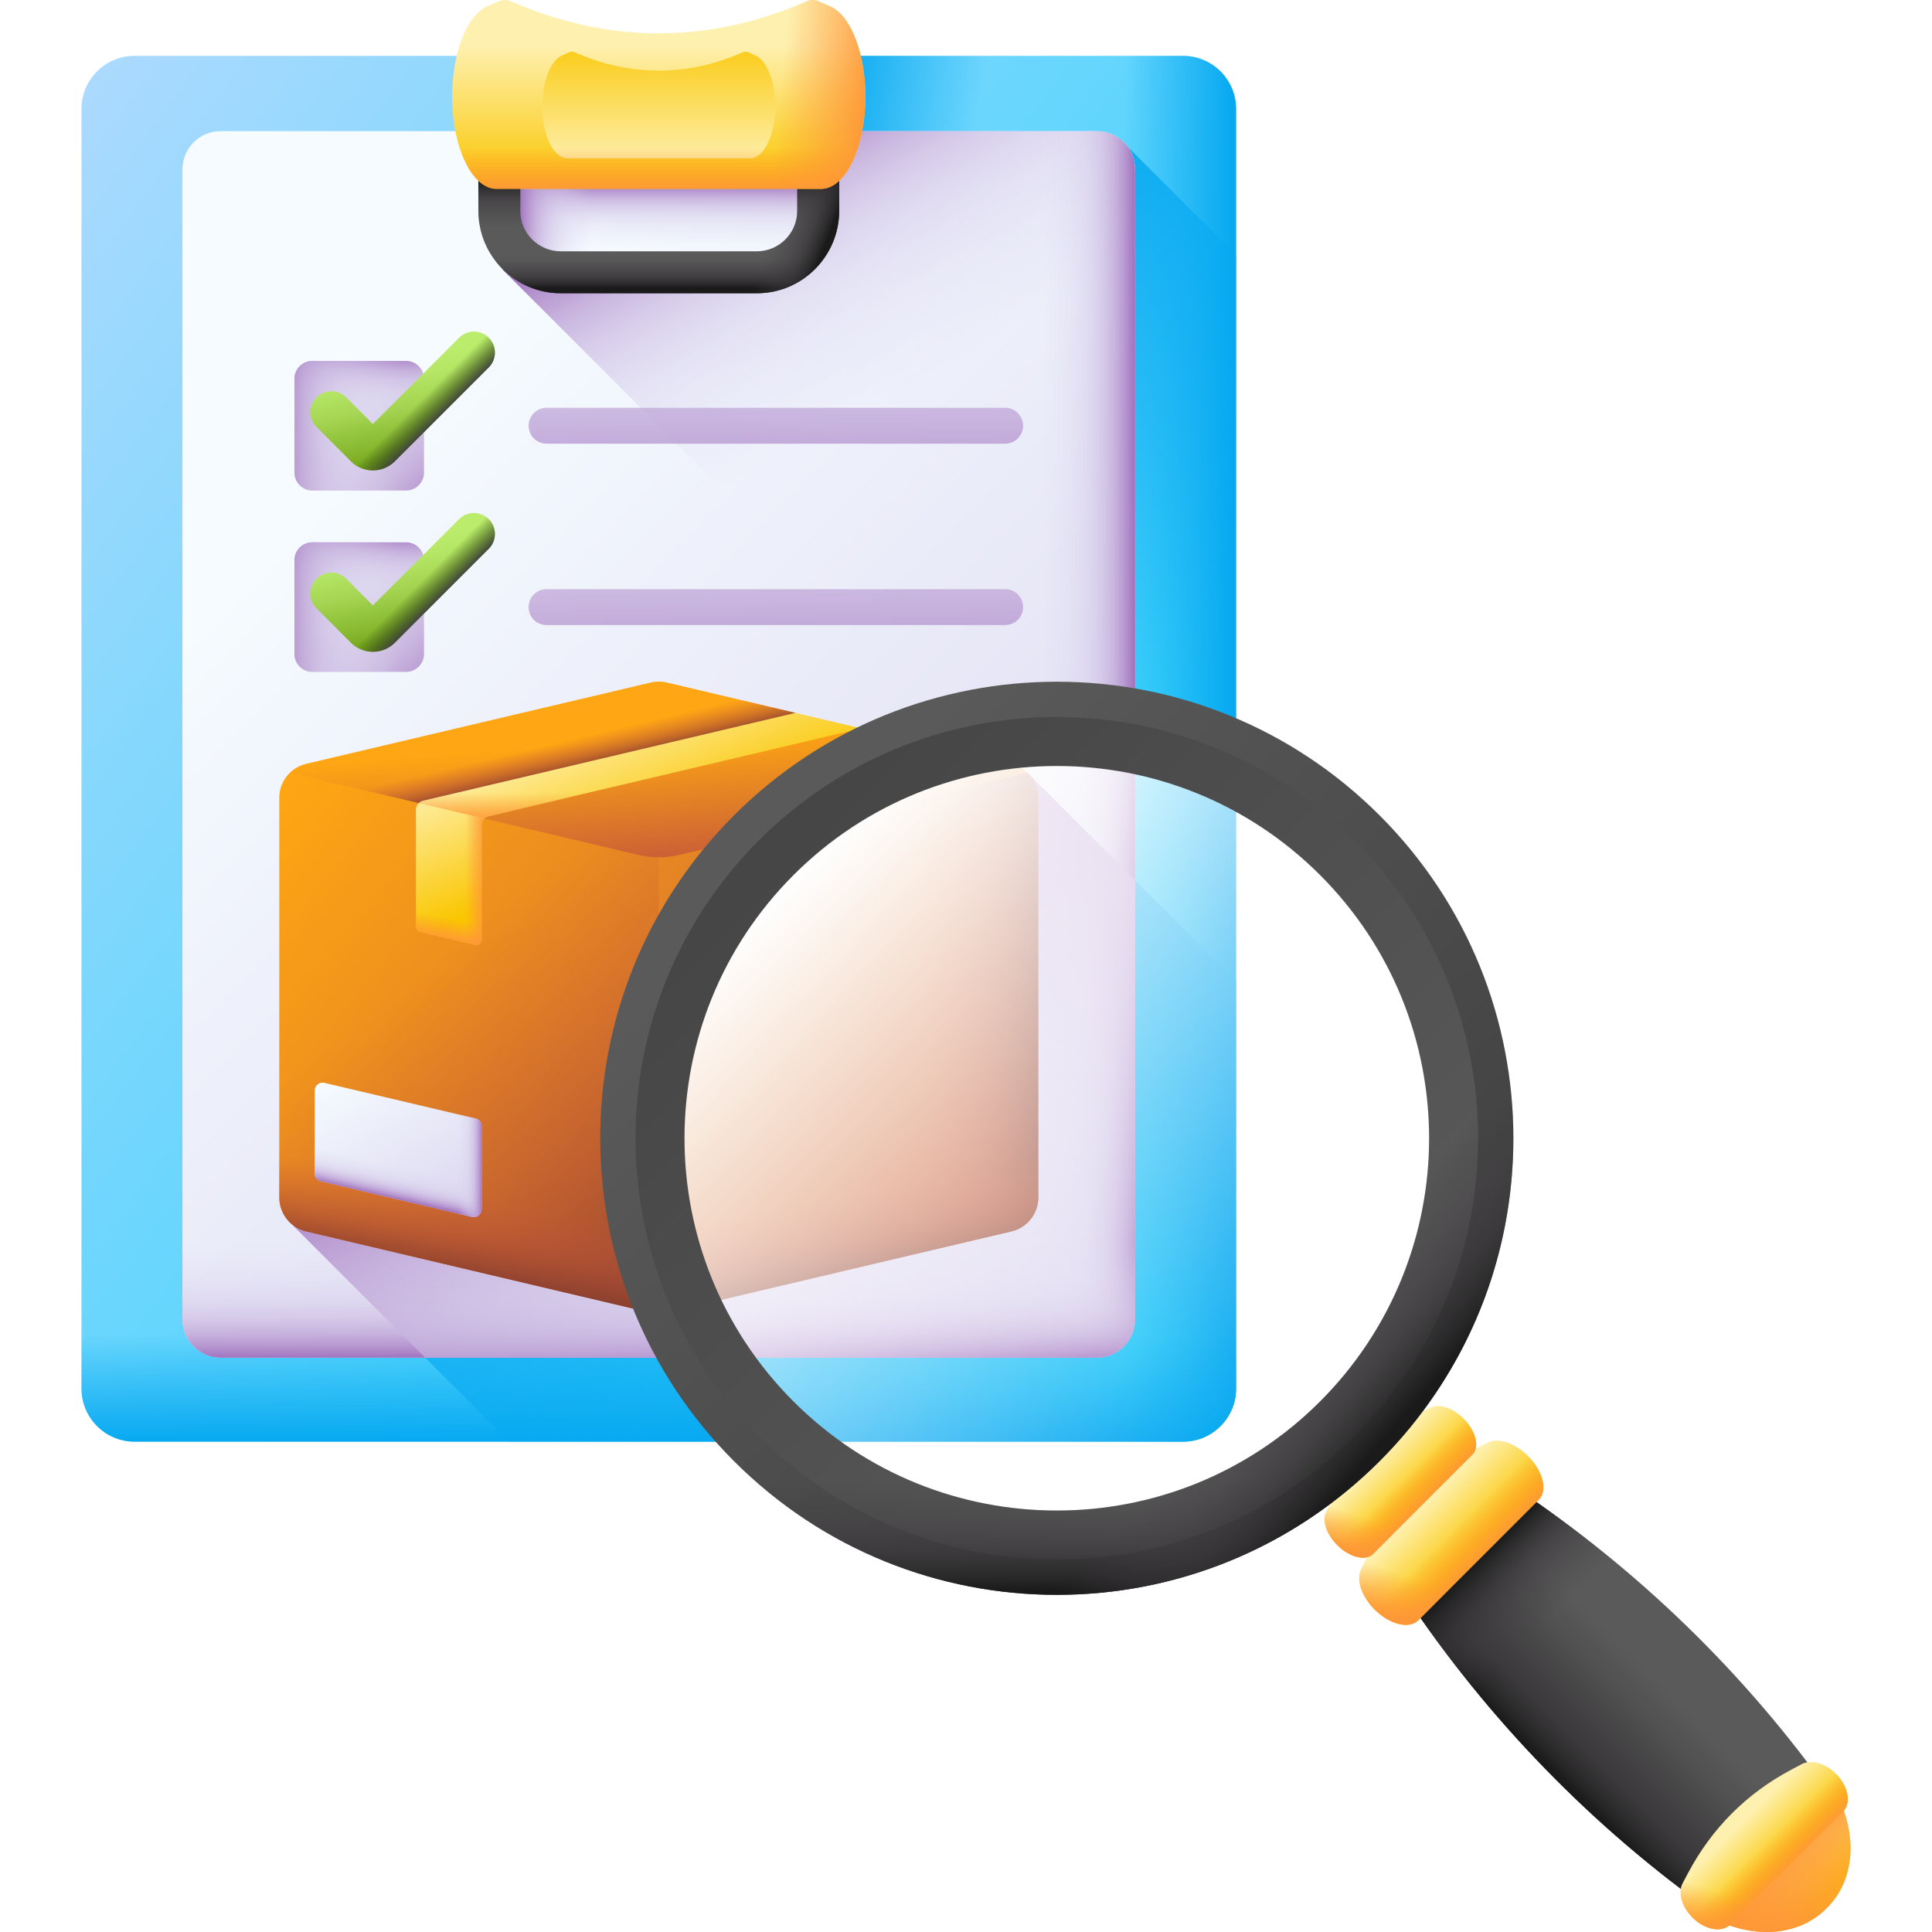 <svg xmlns="http://www.w3.org/2000/svg" xmlns:xlink="http://www.w3.org/1999/xlink" xmlns:svgjs="http://svgjs.com/svgjs" width="512" height="512" x="0" y="0" viewBox="0 0 512 512" style="enable-background:new 0 0 512 512" xml:space="preserve">  <defs>    <linearGradient id="l" x1="-26.409" x2="408.839" y1="50.121" y2="371.275" gradientUnits="userSpaceOnUse">      <stop offset="0" stop-color="#b3dafe"></stop>      <stop offset="1" stop-color="#01d0fb"></stop>    </linearGradient>    <linearGradient xlink:href="#a" id="m" x1="297.809" x2="326.508" y1="198.425" y2="198.425" gradientUnits="userSpaceOnUse"></linearGradient>    <linearGradient xlink:href="#a" id="n" x1="254.049" x2="216.018" y1="64.213" y2="58.226" gradientUnits="userSpaceOnUse"></linearGradient>    <linearGradient xlink:href="#a" id="o" x1="286.365" x2="208.19" y1="215.167" y2="162.873" gradientUnits="userSpaceOnUse"></linearGradient>    <linearGradient xlink:href="#a" id="p" x1="174.581" x2="174.581" y1="353.5" y2="381.76" gradientUnits="userSpaceOnUse"></linearGradient>    <linearGradient xlink:href="#a" id="q" x1="268.232" x2="184.826" y1="421.792" y2="257.831" gradientUnits="userSpaceOnUse"></linearGradient>    <linearGradient xlink:href="#b" id="r" x1="96.818" x2="312.075" y1="119.514" y2="334.77" gradientUnits="userSpaceOnUse"></linearGradient>    <linearGradient xlink:href="#c" id="s" x1="242.093" x2="204.674" y1="101.464" y2="34.942" gradientUnits="userSpaceOnUse"></linearGradient>    <linearGradient xlink:href="#c" id="t" x1="276.68" x2="300.544" y1="197.277" y2="197.277" gradientUnits="userSpaceOnUse"></linearGradient>    <linearGradient xlink:href="#c" id="u" x1="174.581" x2="174.581" y1="330.134" y2="359.756" gradientUnits="userSpaceOnUse"></linearGradient>    <linearGradient xlink:href="#c" id="v" x1="248.097" x2="179.011" y1="395.129" y2="259.32" gradientUnits="userSpaceOnUse"></linearGradient>    <linearGradient xlink:href="#c" id="w" x1="174.581" x2="174.581" y1="65.909" y2="48.932" gradientUnits="userSpaceOnUse"></linearGradient>    <linearGradient xlink:href="#c" id="x" x1="156.835" x2="137.817" y1="51.66" y2="51.66" gradientUnits="userSpaceOnUse"></linearGradient>    <linearGradient xlink:href="#d" id="y" x1="174.581" x2="174.581" y1="67.846" y2="77.354" gradientUnits="userSpaceOnUse"></linearGradient>    <linearGradient xlink:href="#e" id="z" x1="174.581" x2="174.581" y1="68.903" y2="76.298" gradientUnits="userSpaceOnUse"></linearGradient>    <linearGradient xlink:href="#e" id="A" x1="174.581" x2="174.581" y1="60.275" y2="47.95" gradientUnits="userSpaceOnUse"></linearGradient>    <linearGradient xlink:href="#e" id="B" x1="207.396" x2="220.073" y1="56.506" y2="61.612" gradientUnits="userSpaceOnUse"></linearGradient>    <linearGradient xlink:href="#f" id="C" x1="174.581" x2="174.581" y1="12.325" y2="48.841" gradientUnits="userSpaceOnUse"></linearGradient>    <linearGradient xlink:href="#f" id="D" x1="174.581" x2="174.581" y1="43.666" y2="7.663" gradientUnits="userSpaceOnUse"></linearGradient>    <linearGradient xlink:href="#g" id="E" x1="174.581" x2="174.581" y1="39.088" y2="50.545" gradientUnits="userSpaceOnUse"></linearGradient>    <linearGradient xlink:href="#g" id="F" x1="206.292" x2="230.238" y1="26.599" y2="29.416" gradientUnits="userSpaceOnUse"></linearGradient>    <linearGradient xlink:href="#c" id="G" x1="204.773" x2="205.83" y1="-10.606" y2="145.218" gradientUnits="userSpaceOnUse"></linearGradient>    <linearGradient xlink:href="#c" id="H" x1="63.505" x2="118.572" y1="81.13" y2="136.197" gradientUnits="userSpaceOnUse"></linearGradient>    <linearGradient xlink:href="#c" id="I" x1="95.198" x2="95.198" y1="113.087" y2="94.042" gradientUnits="userSpaceOnUse"></linearGradient>    <linearGradient xlink:href="#c" id="J" x1="106.026" x2="73.805" y1="112.822" y2="112.822" gradientUnits="userSpaceOnUse"></linearGradient>    <linearGradient xlink:href="#h" id="K" x1="105.529" x2="110.394" y1="95.091" y2="120.432" gradientUnits="userSpaceOnUse"></linearGradient>    <linearGradient xlink:href="#i" id="L" x1="111.512" x2="116.219" y1="106.049" y2="110.755" gradientUnits="userSpaceOnUse"></linearGradient>    <linearGradient xlink:href="#c" id="M" x1="204.773" x2="205.83" y1="37.462" y2="193.285" gradientUnits="userSpaceOnUse"></linearGradient>    <linearGradient xlink:href="#c" id="N" x1="63.505" x2="118.572" y1="129.197" y2="184.264" gradientUnits="userSpaceOnUse"></linearGradient>    <linearGradient xlink:href="#c" id="O" x1="95.198" x2="95.198" y1="161.154" y2="142.109" gradientUnits="userSpaceOnUse"></linearGradient>    <linearGradient xlink:href="#c" id="P" x1="106.026" x2="73.805" y1="160.89" y2="160.89" gradientUnits="userSpaceOnUse"></linearGradient>    <linearGradient xlink:href="#h" id="Q" x1="105.529" x2="110.394" y1="143.159" y2="168.5" gradientUnits="userSpaceOnUse"></linearGradient>    <linearGradient xlink:href="#i" id="R" x1="111.512" x2="116.219" y1="154.116" y2="158.823" gradientUnits="userSpaceOnUse"></linearGradient>    <linearGradient xlink:href="#j" id="S" x1="86.651" x2="261.953" y1="193.915" y2="334.44" gradientUnits="userSpaceOnUse"></linearGradient>    <linearGradient xlink:href="#k" id="T" x1="243.823" x2="277.92" y1="271.709" y2="271.709" gradientUnits="userSpaceOnUse"></linearGradient>    <linearGradient xlink:href="#k" id="U" x1="116.716" x2="188.575" y1="253.305" y2="342.198" gradientUnits="userSpaceOnUse"></linearGradient>    <linearGradient xlink:href="#k" id="V" x1="122.111" x2="117.853" y1="315.52" y2="337.522" gradientUnits="userSpaceOnUse"></linearGradient>    <linearGradient xlink:href="#k" id="W" x1="-2045.081" x2="-2049.339" y1="315.52" y2="337.522" gradientTransform="matrix(-1 0 0 1 -1818.03 0)" gradientUnits="userSpaceOnUse"></linearGradient>    <linearGradient xlink:href="#j" id="X" x1="173.912" x2="176.573" y1="195.847" y2="231.333" gradientUnits="userSpaceOnUse"></linearGradient>    <linearGradient xlink:href="#k" id="Y" x1="144.025" x2="145.976" y1="197.681" y2="205.843" gradientUnits="userSpaceOnUse"></linearGradient>    <linearGradient xlink:href="#f" id="Z" x1="156.953" x2="170.792" y1="189.559" y2="223.27" gradientUnits="userSpaceOnUse"></linearGradient>    <linearGradient xlink:href="#g" id="aa" x1="134.078" x2="134.078" y1="210.085" y2="217.854" gradientUnits="userSpaceOnUse"></linearGradient>    <linearGradient xlink:href="#g" id="ab" x1="123.348" x2="128.718" y1="231.632" y2="231.632" gradientUnits="userSpaceOnUse"></linearGradient>    <linearGradient xlink:href="#g" id="ac" x1="118.362" x2="117.297" y1="243.136" y2="249.169" gradientUnits="userSpaceOnUse"></linearGradient>    <linearGradient xlink:href="#b" id="ad" x1="92.804" x2="117.499" y1="282.832" y2="325.363" gradientUnits="userSpaceOnUse"></linearGradient>    <linearGradient xlink:href="#c" id="ae" x1="105.267" x2="103.38" y1="309.084" y2="317.315" gradientUnits="userSpaceOnUse"></linearGradient>    <linearGradient xlink:href="#c" id="af" x1="121.299" x2="127.727" y1="307.087" y2="307.087" gradientUnits="userSpaceOnUse"></linearGradient>    <linearGradient xlink:href="#d" id="ag" x1="439.35" x2="423.286" y1="445.212" y2="461.276" gradientUnits="userSpaceOnUse"></linearGradient>    <linearGradient xlink:href="#e" id="ah" x1="432.697" x2="413.378" y1="451.866" y2="471.186" gradientUnits="userSpaceOnUse"></linearGradient>    <linearGradient xlink:href="#e" id="ai" x1="408.882" x2="391.747" y1="430.474" y2="413.338" gradientUnits="userSpaceOnUse"></linearGradient>    <linearGradient xlink:href="#f" id="aj" x1="470.011" x2="482.32" y1="491.602" y2="503.911" gradientUnits="userSpaceOnUse"></linearGradient>    <linearGradient xlink:href="#g" id="ak" x1="486.764" x2="469.809" y1="508.355" y2="491.401" gradientUnits="userSpaceOnUse"></linearGradient>    <linearGradient xlink:href="#g" id="al" x1="470.482" x2="469.056" y1="484.116" y2="512.274" gradientUnits="userSpaceOnUse"></linearGradient>    <linearGradient xlink:href="#f" id="am" x1="2209.379" x2="2209.379" y1="203.696" y2="221.683" gradientTransform="scale(-1 1) rotate(45 680.739 -2821.44)" gradientUnits="userSpaceOnUse"></linearGradient>    <linearGradient xlink:href="#g" id="an" x1="2224.946" x2="2235.916" y1="216.129" y2="221.67" gradientTransform="scale(-1 1) rotate(45 680.739 -2821.44)" gradientUnits="userSpaceOnUse"></linearGradient>    <linearGradient xlink:href="#g" id="ao" x1="2209.379" x2="2209.379" y1="213.886" y2="225.14" gradientTransform="scale(-1 1) rotate(45 680.739 -2821.44)" gradientUnits="userSpaceOnUse"></linearGradient>    <linearGradient xlink:href="#f" id="ap" x1="2209.379" x2="2209.379" y1="186.463" y2="201.277" gradientTransform="scale(-1 1) rotate(45 680.739 -2821.44)" gradientUnits="userSpaceOnUse"></linearGradient>    <linearGradient xlink:href="#g" id="aq" x1="2222.2" x2="2231.235" y1="196.703" y2="201.267" gradientTransform="scale(-1 1) rotate(45 680.739 -2821.44)" gradientUnits="userSpaceOnUse"></linearGradient>    <linearGradient xlink:href="#g" id="ar" x1="2209.379" x2="2209.379" y1="194.856" y2="204.125" gradientTransform="scale(-1 1) rotate(45 680.739 -2821.44)" gradientUnits="userSpaceOnUse"></linearGradient>    <linearGradient xlink:href="#f" id="as" x1="2120.976" x2="2120.976" y1="322.816" y2="337.63" gradientTransform="rotate(135 1268.805 -323.47) scale(1.137 -1)" gradientUnits="userSpaceOnUse"></linearGradient>    <linearGradient xlink:href="#g" id="at" x1="2133.798" x2="2142.833" y1="333.056" y2="337.62" gradientTransform="rotate(135 1268.805 -323.47) scale(1.137 -1)" gradientUnits="userSpaceOnUse"></linearGradient>    <linearGradient xlink:href="#g" id="au" x1="2120.976" x2="2120.976" y1="331.209" y2="340.477" gradientTransform="rotate(135 1268.805 -323.47) scale(1.137 -1)" gradientUnits="userSpaceOnUse"></linearGradient>    <linearGradient id="av" x1="341.872" x2="210.377" y1="363.464" y2="231.968" gradientUnits="userSpaceOnUse">      <stop offset="0" stop-color="#fff" stop-opacity="0"></stop>      <stop offset="1" stop-color="#fff"></stop>    </linearGradient>    <linearGradient xlink:href="#d" id="aw" x1="206.05" x2="339.566" y1="227.642" y2="361.157" gradientUnits="userSpaceOnUse"></linearGradient>    <linearGradient xlink:href="#d" id="ax" x1="358.205" x2="190.027" y1="379.796" y2="211.618" gradientUnits="userSpaceOnUse"></linearGradient>    <linearGradient xlink:href="#e" id="ay" x1="280.064" x2="280.064" y1="392.193" y2="421.797" gradientUnits="userSpaceOnUse"></linearGradient>    <linearGradient xlink:href="#e" id="az" x1="339.438" x2="368.903" y1="353.395" y2="379.058" gradientUnits="userSpaceOnUse"></linearGradient>  </defs>  <g>    <linearGradient id="l" x1="-26.409" x2="408.839" y1="50.121" y2="371.275" gradientUnits="userSpaceOnUse">      <stop offset="0" stop-color="#b3dafe"></stop>      <stop offset="1" stop-color="#01d0fb"></stop>    </linearGradient>    <linearGradient id="a">      <stop offset="0" stop-color="#08a9f1" stop-opacity="0"></stop>      <stop offset="1" stop-color="#08a9f1"></stop>    </linearGradient>    <linearGradient xlink:href="#a" id="m" x1="297.809" x2="326.508" y1="198.425" y2="198.425" gradientUnits="userSpaceOnUse"></linearGradient>    <linearGradient xlink:href="#a" id="n" x1="254.049" x2="216.018" y1="64.213" y2="58.226" gradientUnits="userSpaceOnUse"></linearGradient>    <linearGradient xlink:href="#a" id="o" x1="286.365" x2="208.19" y1="215.167" y2="162.873" gradientUnits="userSpaceOnUse"></linearGradient>    <linearGradient xlink:href="#a" id="p" x1="174.581" x2="174.581" y1="353.5" y2="381.76" gradientUnits="userSpaceOnUse"></linearGradient>    <linearGradient xlink:href="#a" id="q" x1="268.232" x2="184.826" y1="421.792" y2="257.831" gradientUnits="userSpaceOnUse"></linearGradient>    <linearGradient id="b">      <stop offset="0" stop-color="#f5fbff"></stop>      <stop offset="1" stop-color="#dbd5ef"></stop>    </linearGradient>    <linearGradient xlink:href="#b" id="r" x1="96.818" x2="312.075" y1="119.514" y2="334.77" gradientUnits="userSpaceOnUse"></linearGradient>    <linearGradient id="c">      <stop offset="0" stop-color="#dbd5ef" stop-opacity="0"></stop>      <stop offset=".285" stop-color="#d9d2ee" stop-opacity=".285"></stop>      <stop offset=".474" stop-color="#d4c9e9" stop-opacity=".474"></stop>      <stop offset=".635" stop-color="#cbbae2" stop-opacity=".635"></stop>      <stop offset=".779" stop-color="#bfa5d7" stop-opacity=".78"></stop>      <stop offset=".913" stop-color="#af8aca" stop-opacity=".913"></stop>      <stop offset="1" stop-color="#a274bf"></stop>    </linearGradient>    <linearGradient xlink:href="#c" id="s" x1="242.093" x2="204.674" y1="101.464" y2="34.942" gradientUnits="userSpaceOnUse"></linearGradient>    <linearGradient xlink:href="#c" id="t" x1="276.68" x2="300.544" y1="197.277" y2="197.277" gradientUnits="userSpaceOnUse"></linearGradient>    <linearGradient xlink:href="#c" id="u" x1="174.581" x2="174.581" y1="330.134" y2="359.756" gradientUnits="userSpaceOnUse"></linearGradient>    <linearGradient xlink:href="#c" id="v" x1="248.097" x2="179.011" y1="395.129" y2="259.32" gradientUnits="userSpaceOnUse"></linearGradient>    <linearGradient xlink:href="#c" id="w" x1="174.581" x2="174.581" y1="65.909" y2="48.932" gradientUnits="userSpaceOnUse"></linearGradient>    <linearGradient xlink:href="#c" id="x" x1="156.835" x2="137.817" y1="51.66" y2="51.66" gradientUnits="userSpaceOnUse"></linearGradient>    <linearGradient id="d">      <stop offset="0" stop-color="#5a5a5a"></stop>      <stop offset="1" stop-color="#444"></stop>    </linearGradient>    <linearGradient xlink:href="#d" id="y" x1="174.581" x2="174.581" y1="67.846" y2="77.354" gradientUnits="userSpaceOnUse"></linearGradient>    <linearGradient id="e">      <stop offset="0" stop-color="#433f43" stop-opacity="0"></stop>      <stop offset=".344" stop-color="#403c40" stop-opacity=".344"></stop>      <stop offset=".622" stop-color="#363336" stop-opacity=".622"></stop>      <stop offset=".876" stop-color="#252425" stop-opacity=".876"></stop>      <stop offset="1" stop-color="#1a1a1a"></stop>    </linearGradient>    <linearGradient xlink:href="#e" id="z" x1="174.581" x2="174.581" y1="68.903" y2="76.298" gradientUnits="userSpaceOnUse"></linearGradient>    <linearGradient xlink:href="#e" id="A" x1="174.581" x2="174.581" y1="60.275" y2="47.95" gradientUnits="userSpaceOnUse"></linearGradient>    <linearGradient xlink:href="#e" id="B" x1="207.396" x2="220.073" y1="56.506" y2="61.612" gradientUnits="userSpaceOnUse"></linearGradient>    <linearGradient id="f">      <stop offset="0" stop-color="#fef0ae"></stop>      <stop offset="1" stop-color="#fac600"></stop>    </linearGradient>    <linearGradient xlink:href="#f" id="C" x1="174.581" x2="174.581" y1="12.325" y2="48.841" gradientUnits="userSpaceOnUse"></linearGradient>    <linearGradient xlink:href="#f" id="D" x1="174.581" x2="174.581" y1="43.666" y2="7.663" gradientUnits="userSpaceOnUse"></linearGradient>    <linearGradient id="g">      <stop offset="0" stop-color="#fe9738" stop-opacity="0"></stop>      <stop offset="1" stop-color="#fe9738"></stop>    </linearGradient>    <linearGradient xlink:href="#g" id="E" x1="174.581" x2="174.581" y1="39.088" y2="50.545" gradientUnits="userSpaceOnUse"></linearGradient>    <linearGradient xlink:href="#g" id="F" x1="206.292" x2="230.238" y1="26.599" y2="29.416" gradientUnits="userSpaceOnUse"></linearGradient>    <linearGradient xlink:href="#c" id="G" x1="204.773" x2="205.83" y1="-10.606" y2="145.218" gradientUnits="userSpaceOnUse"></linearGradient>    <linearGradient xlink:href="#c" id="H" x1="63.505" x2="118.572" y1="81.13" y2="136.197" gradientUnits="userSpaceOnUse"></linearGradient>    <linearGradient xlink:href="#c" id="I" x1="95.198" x2="95.198" y1="113.087" y2="94.042" gradientUnits="userSpaceOnUse"></linearGradient>    <linearGradient xlink:href="#c" id="J" x1="106.026" x2="73.805" y1="112.822" y2="112.822" gradientUnits="userSpaceOnUse"></linearGradient>    <linearGradient id="h">      <stop offset="0" stop-color="#bbec6c"></stop>      <stop offset=".197" stop-color="#b5e665"></stop>      <stop offset=".48" stop-color="#a5d552"></stop>      <stop offset=".812" stop-color="#8abb33"></stop>      <stop offset="1" stop-color="#78a91f"></stop>    </linearGradient>    <linearGradient xlink:href="#h" id="K" x1="105.529" x2="110.394" y1="95.091" y2="120.432" gradientUnits="userSpaceOnUse"></linearGradient>    <linearGradient id="i">      <stop offset="0" stop-color="#334c0f" stop-opacity="0"></stop>      <stop offset=".32" stop-color="#344c12" stop-opacity=".32"></stop>      <stop offset=".565" stop-color="#374a1c" stop-opacity=".565"></stop>      <stop offset=".786" stop-color="#3c482c" stop-opacity=".786"></stop>      <stop offset=".991" stop-color="#444443" stop-opacity=".991"></stop>      <stop offset="1" stop-color="#444"></stop>    </linearGradient>    <linearGradient xlink:href="#i" id="L" x1="111.512" x2="116.219" y1="106.049" y2="110.755" gradientUnits="userSpaceOnUse"></linearGradient>    <linearGradient xlink:href="#c" id="M" x1="204.773" x2="205.83" y1="37.462" y2="193.285" gradientUnits="userSpaceOnUse"></linearGradient>    <linearGradient xlink:href="#c" id="N" x1="63.505" x2="118.572" y1="129.197" y2="184.264" gradientUnits="userSpaceOnUse"></linearGradient>    <linearGradient xlink:href="#c" id="O" x1="95.198" x2="95.198" y1="161.154" y2="142.109" gradientUnits="userSpaceOnUse"></linearGradient>    <linearGradient xlink:href="#c" id="P" x1="106.026" x2="73.805" y1="160.89" y2="160.89" gradientUnits="userSpaceOnUse"></linearGradient>    <linearGradient xlink:href="#h" id="Q" x1="105.529" x2="110.394" y1="143.159" y2="168.5" gradientUnits="userSpaceOnUse"></linearGradient>    <linearGradient xlink:href="#i" id="R" x1="111.512" x2="116.219" y1="154.116" y2="158.823" gradientUnits="userSpaceOnUse"></linearGradient>    <linearGradient id="j">      <stop offset="0" stop-color="#fea613"></stop>      <stop offset="1" stop-color="#c4573a"></stop>    </linearGradient>    <linearGradient xlink:href="#j" id="S" x1="86.651" x2="261.953" y1="193.915" y2="334.44" gradientUnits="userSpaceOnUse"></linearGradient>    <linearGradient id="k">      <stop offset="0" stop-color="#c4573a" stop-opacity="0"></stop>      <stop offset=".235" stop-color="#be5539" stop-opacity=".235"></stop>      <stop offset=".539" stop-color="#ae4e35" stop-opacity=".539"></stop>      <stop offset=".879" stop-color="#934330" stop-opacity=".879"></stop>      <stop offset="1" stop-color="#883f2e"></stop>    </linearGradient>    <linearGradient xlink:href="#k" id="T" x1="243.823" x2="277.92" y1="271.709" y2="271.709" gradientUnits="userSpaceOnUse"></linearGradient>    <linearGradient xlink:href="#k" id="U" x1="116.716" x2="188.575" y1="253.305" y2="342.198" gradientUnits="userSpaceOnUse"></linearGradient>    <linearGradient xlink:href="#k" id="V" x1="122.111" x2="117.853" y1="315.52" y2="337.522" gradientUnits="userSpaceOnUse"></linearGradient>    <linearGradient xlink:href="#k" id="W" x1="-2045.081" x2="-2049.339" y1="315.52" y2="337.522" gradientTransform="matrix(-1 0 0 1 -1818.03 0)" gradientUnits="userSpaceOnUse"></linearGradient>    <linearGradient xlink:href="#j" id="X" x1="173.912" x2="176.573" y1="195.847" y2="231.333" gradientUnits="userSpaceOnUse"></linearGradient>    <linearGradient xlink:href="#k" id="Y" x1="144.025" x2="145.976" y1="197.681" y2="205.843" gradientUnits="userSpaceOnUse"></linearGradient>    <linearGradient xlink:href="#f" id="Z" x1="156.953" x2="170.792" y1="189.559" y2="223.27" gradientUnits="userSpaceOnUse"></linearGradient>    <linearGradient xlink:href="#g" id="aa" x1="134.078" x2="134.078" y1="210.085" y2="217.854" gradientUnits="userSpaceOnUse"></linearGradient>    <linearGradient xlink:href="#g" id="ab" x1="123.348" x2="128.718" y1="231.632" y2="231.632" gradientUnits="userSpaceOnUse"></linearGradient>    <linearGradient xlink:href="#g" id="ac" x1="118.362" x2="117.297" y1="243.136" y2="249.169" gradientUnits="userSpaceOnUse"></linearGradient>    <linearGradient xlink:href="#b" id="ad" x1="92.804" x2="117.499" y1="282.832" y2="325.363" gradientUnits="userSpaceOnUse"></linearGradient>    <linearGradient xlink:href="#c" id="ae" x1="105.267" x2="103.38" y1="309.084" y2="317.315" gradientUnits="userSpaceOnUse"></linearGradient>    <linearGradient xlink:href="#c" id="af" x1="121.299" x2="127.727" y1="307.087" y2="307.087" gradientUnits="userSpaceOnUse"></linearGradient>    <linearGradient xlink:href="#d" id="ag" x1="439.35" x2="423.286" y1="445.212" y2="461.276" gradientUnits="userSpaceOnUse"></linearGradient>    <linearGradient xlink:href="#e" id="ah" x1="432.697" x2="413.378" y1="451.866" y2="471.186" gradientUnits="userSpaceOnUse"></linearGradient>    <linearGradient xlink:href="#e" id="ai" x1="408.882" x2="391.747" y1="430.474" y2="413.338" gradientUnits="userSpaceOnUse"></linearGradient>    <linearGradient xlink:href="#f" id="aj" x1="470.011" x2="482.32" y1="491.602" y2="503.911" gradientUnits="userSpaceOnUse"></linearGradient>    <linearGradient xlink:href="#g" id="ak" x1="486.764" x2="469.809" y1="508.355" y2="491.401" gradientUnits="userSpaceOnUse"></linearGradient>    <linearGradient xlink:href="#g" id="al" x1="470.482" x2="469.056" y1="484.116" y2="512.274" gradientUnits="userSpaceOnUse"></linearGradient>    <linearGradient xlink:href="#f" id="am" x1="2209.379" x2="2209.379" y1="203.696" y2="221.683" gradientTransform="scale(-1 1) rotate(45 680.739 -2821.44)" gradientUnits="userSpaceOnUse"></linearGradient>    <linearGradient xlink:href="#g" id="an" x1="2224.946" x2="2235.916" y1="216.129" y2="221.67" gradientTransform="scale(-1 1) rotate(45 680.739 -2821.44)" gradientUnits="userSpaceOnUse"></linearGradient>    <linearGradient xlink:href="#g" id="ao" x1="2209.379" x2="2209.379" y1="213.886" y2="225.14" gradientTransform="scale(-1 1) rotate(45 680.739 -2821.44)" gradientUnits="userSpaceOnUse"></linearGradient>    <linearGradient xlink:href="#f" id="ap" x1="2209.379" x2="2209.379" y1="186.463" y2="201.277" gradientTransform="scale(-1 1) rotate(45 680.739 -2821.44)" gradientUnits="userSpaceOnUse"></linearGradient>    <linearGradient xlink:href="#g" id="aq" x1="2222.2" x2="2231.235" y1="196.703" y2="201.267" gradientTransform="scale(-1 1) rotate(45 680.739 -2821.44)" gradientUnits="userSpaceOnUse"></linearGradient>    <linearGradient xlink:href="#g" id="ar" x1="2209.379" x2="2209.379" y1="194.856" y2="204.125" gradientTransform="scale(-1 1) rotate(45 680.739 -2821.44)" gradientUnits="userSpaceOnUse"></linearGradient>    <linearGradient xlink:href="#f" id="as" x1="2120.976" x2="2120.976" y1="322.816" y2="337.63" gradientTransform="rotate(135 1268.805 -323.47) scale(1.137 -1)" gradientUnits="userSpaceOnUse"></linearGradient>    <linearGradient xlink:href="#g" id="at" x1="2133.798" x2="2142.833" y1="333.056" y2="337.62" gradientTransform="rotate(135 1268.805 -323.47) scale(1.137 -1)" gradientUnits="userSpaceOnUse"></linearGradient>    <linearGradient xlink:href="#g" id="au" x1="2120.976" x2="2120.976" y1="331.209" y2="340.477" gradientTransform="rotate(135 1268.805 -323.47) scale(1.137 -1)" gradientUnits="userSpaceOnUse"></linearGradient>    <linearGradient id="av" x1="341.872" x2="210.377" y1="363.464" y2="231.968" gradientUnits="userSpaceOnUse">      <stop offset="0" stop-color="#fff" stop-opacity="0"></stop>      <stop offset="1" stop-color="#fff"></stop>    </linearGradient>    <linearGradient xlink:href="#d" id="aw" x1="206.05" x2="339.566" y1="227.642" y2="361.157" gradientUnits="userSpaceOnUse"></linearGradient>    <linearGradient xlink:href="#d" id="ax" x1="358.205" x2="190.027" y1="379.796" y2="211.618" gradientUnits="userSpaceOnUse"></linearGradient>    <linearGradient xlink:href="#e" id="ay" x1="280.064" x2="280.064" y1="392.193" y2="421.797" gradientUnits="userSpaceOnUse"></linearGradient>    <linearGradient xlink:href="#e" id="az" x1="339.438" x2="368.903" y1="353.395" y2="379.058" gradientUnits="userSpaceOnUse"></linearGradient>    <path fill="url(&quot;#l&quot;)" d="M313.487 382.053H35.675c-7.778 0-14.084-6.306-14.084-14.084V28.881c0-7.778 6.306-14.084 14.084-14.084h277.812c7.778 0 14.084 6.306 14.084 14.084v339.088c0 7.778-6.306 14.084-14.084 14.084z" data-original="url(#l)"></path>    <path fill="url(&quot;#m&quot;)" d="M313.487 14.797H176.32v367.256h137.167c7.778 0 14.084-6.306 14.084-14.084V28.881c0-7.778-6.306-14.084-14.084-14.084z" data-original="url(#m)"></path>    <path fill="url(&quot;#n&quot;)" d="M313.487 14.797H176.32v96.128h151.251V28.881c0-7.778-6.306-14.084-14.084-14.084z" data-original="url(#n)"></path>    <path fill="url(&quot;#o&quot;)" d="M313.487 382.053c7.778 0 14.084-6.306 14.084-14.084V67.617l-29.938-29.938h-38.384v344.373h54.238z" data-original="url(#o)"></path>    <path fill="url(&quot;#p&quot;)" d="M21.591 140.505v227.464c0 7.778 6.306 14.084 14.084 14.084h277.812c7.778 0 14.084-6.306 14.084-14.084V140.505z" data-original="url(#p)"></path>    <path fill="url(&quot;#q&quot;)" d="M327.571 367.969V260.03l-55.259-55.259L76.85 323.982l58.07 58.07h178.567c7.778.001 14.084-6.305 14.084-14.083z" data-original="url(#q)"></path>    <path fill="url(&quot;#r&quot;)" d="M290.672 359.809H58.491c-5.604 0-10.147-4.543-10.147-10.147V44.892c0-5.604 4.543-10.147 10.147-10.147h232.181c5.604 0 10.147 4.543 10.147 10.147v304.771c-.001 5.603-4.544 10.146-10.147 10.146z" data-original="url(#r)"></path>    <path fill="url(&quot;#s&quot;)" d="M290.672 34.745H215.45v17.268c0 10.009-8.114 18.123-18.123 18.123h-62.898l-1.283 1.283L300.818 239.09V44.892c0-5.604-4.543-10.147-10.146-10.147z" data-original="url(#s)"></path>    <path fill="url(&quot;#t&quot;)" d="M290.672 34.745H226.5v325.064h64.171c5.604 0 10.147-4.543 10.147-10.147V44.892c0-5.604-4.543-10.147-10.146-10.147z" data-original="url(#t)"></path>    <path fill="url(&quot;#u&quot;)" d="M48.344 275.199v74.463c0 5.604 4.543 10.147 10.147 10.147h232.181c5.604 0 10.147-4.543 10.147-10.147v-74.463z" data-original="url(#u)"></path>    <path fill="url(&quot;#v&quot;)" d="M272.312 204.771 76.85 323.982l35.827 35.827h177.995c5.604 0 10.147-4.543 10.147-10.147V233.277z" data-original="url(#v)"></path>    <path fill="url(&quot;#w&quot;)" d="M133.713 33.185h81.736v36.95h-81.736z" data-original="url(#w)"></path>    <path fill="url(&quot;#x&quot;)" d="M133.713 33.185h81.736v36.95h-81.736z" data-original="url(#x)"></path>    <path fill="url(&quot;#y&quot;)" d="M200.552 77.717h-51.941c-12.045 0-21.844-9.799-21.844-21.843V27.779h95.629v28.094c-.001 12.045-9.8 21.844-21.844 21.844zm-62.671-38.823v16.98c0 5.916 4.813 10.729 10.73 10.729h51.941c5.916 0 10.729-4.813 10.729-10.729v-16.98z" data-original="url(#y)"></path>    <path fill="url(&quot;#z&quot;)" d="M200.552 77.717h-51.941c-12.045 0-21.844-9.799-21.844-21.843V27.779h95.629v28.094c-.001 12.045-9.8 21.844-21.844 21.844zm-62.671-38.823v16.98c0 5.916 4.813 10.729 10.73 10.729h51.941c5.916 0 10.729-4.813 10.729-10.729v-16.98z" data-original="url(#z)"></path>    <path fill="url(&quot;#A&quot;)" d="M200.552 77.717h-51.941c-12.045 0-21.844-9.799-21.844-21.843V27.779h95.629v28.094c-.001 12.045-9.8 21.844-21.844 21.844zm-62.671-38.823v16.98c0 5.916 4.813 10.729 10.73 10.729h51.941c5.916 0 10.729-4.813 10.729-10.729v-16.98z" data-original="url(#A)"></path>    <path fill="url(&quot;#B&quot;)" d="M173.737 38.894h37.544v16.98c0 5.916-4.813 10.729-10.729 10.729h-26.814v11.114h26.814c12.045 0 21.844-9.799 21.844-21.843V27.779h-48.658v11.115z" data-original="url(#B)"></path>    <path fill="url(&quot;#C&quot;)" d="M229.331 25.6c0 6.749-1.312 12.864-3.446 17.282-2.119 4.418-5.061 7.159-8.306 7.159h-85.997c-6.491 0-11.752-10.943-11.752-24.441 0-5.779.971-11.167 2.623-15.399 1.652-4.241 3.986-7.327 6.706-8.52l3.069-1.347a3.847 3.847 0 0 1 3.126-.005c25.867 11.344 52.586 11.344 78.453 0a3.847 3.847 0 0 1 3.126.005l3.069 1.347c5.439 2.377 9.329 12.36 9.329 23.919z" data-original="url(#C)"></path>    <path fill="url(&quot;#D&quot;)" d="M205.443 28.164c0 3.804-.739 7.251-1.942 9.742-1.195 2.491-2.853 4.035-4.682 4.035h-48.476c-3.659 0-6.624-6.169-6.624-13.777 0-3.258.547-6.295 1.479-8.68.931-2.391 2.247-4.13 3.78-4.802l1.73-.759a2.171 2.171 0 0 1 1.762-.003c14.581 6.395 29.643 6.395 44.224 0a2.171 2.171 0 0 1 1.762.003l1.73.759c3.065 1.339 5.257 6.966 5.257 13.482z" data-original="url(#D)"></path>    <path fill="url(&quot;#E&quot;)" d="M119.831 25.6c0 13.497 5.261 24.441 11.752 24.441h85.997c3.245 0 6.187-2.74 8.306-7.159 2.134-4.418 3.446-10.533 3.446-17.282 0-1.523-.069-3.017-.199-4.471h-109.1a49.837 49.837 0 0 0-.202 4.471z" data-original="url(#E)"></path>    <path fill="url(&quot;#F&quot;)" d="M220.002 1.681 216.933.334a3.847 3.847 0 0 0-3.126-.005c-14.384 6.308-29.032 9.103-43.65 8.396V50.04h47.422c3.245 0 6.187-2.74 8.306-7.159 2.134-4.418 3.446-10.533 3.446-17.282 0-11.558-3.89-21.541-9.329-23.918z" data-original="url(#F)"></path>    <path fill="url(&quot;#G&quot;)" d="M266.377 117.576H144.842a4.753 4.753 0 1 1 0-9.508h121.535a4.753 4.753 0 1 1 0 9.508z" data-original="url(#G)"></path>    <path fill="url(&quot;#H&quot;)" d="M107.611 129.989H82.785a4.753 4.753 0 0 1-4.754-4.754v-24.826a4.753 4.753 0 0 1 4.754-4.754h24.826a4.753 4.753 0 0 1 4.754 4.754v24.826a4.754 4.754 0 0 1-4.754 4.754z" data-original="url(#H)"></path>    <path fill="url(&quot;#I&quot;)" d="M107.611 129.989H82.785a4.753 4.753 0 0 1-4.754-4.754v-24.826a4.753 4.753 0 0 1 4.754-4.754h24.826a4.753 4.753 0 0 1 4.754 4.754v24.826a4.754 4.754 0 0 1-4.754 4.754z" data-original="url(#I)"></path>    <path fill="url(&quot;#J&quot;)" d="M107.611 129.989H82.785a4.753 4.753 0 0 1-4.754-4.754v-24.826a4.753 4.753 0 0 1 4.754-4.754h24.826a4.753 4.753 0 0 1 4.754 4.754v24.826a4.754 4.754 0 0 1-4.754 4.754z" data-original="url(#J)"></path>    <path fill="url(&quot;#K&quot;)" d="M98.811 124.658a8.218 8.218 0 0 1-5.849-2.423l-9.158-9.158a5.559 5.559 0 0 1 7.859-7.86l7.148 7.148 22.947-22.947a5.559 5.559 0 0 1 7.859 7.86l-24.958 24.958a8.22 8.22 0 0 1-5.848 2.422z" data-original="url(#K)"></path>    <path fill="url(&quot;#L&quot;)" d="M98.811 124.658a8.218 8.218 0 0 1-5.849-2.423l-9.158-9.158a5.559 5.559 0 0 1 7.859-7.86l7.148 7.148 22.947-22.947a5.559 5.559 0 0 1 7.859 7.86l-24.958 24.958a8.22 8.22 0 0 1-5.848 2.422z" data-original="url(#L)"></path>    <path fill="url(&quot;#M&quot;)" d="M266.377 165.644H144.842a4.753 4.753 0 1 1 0-9.508h121.535a4.753 4.753 0 1 1 0 9.508z" data-original="url(#M)"></path>    <path fill="url(&quot;#N&quot;)" d="M107.611 178.057H82.785a4.753 4.753 0 0 1-4.754-4.754v-24.826a4.753 4.753 0 0 1 4.754-4.754h24.826a4.753 4.753 0 0 1 4.754 4.754v24.826a4.755 4.755 0 0 1-4.754 4.754z" data-original="url(#N)"></path>    <path fill="url(&quot;#O&quot;)" d="M107.611 178.057H82.785a4.753 4.753 0 0 1-4.754-4.754v-24.826a4.753 4.753 0 0 1 4.754-4.754h24.826a4.753 4.753 0 0 1 4.754 4.754v24.826a4.755 4.755 0 0 1-4.754 4.754z" data-original="url(#O)"></path>    <path fill="url(&quot;#P&quot;)" d="M107.611 178.057H82.785a4.753 4.753 0 0 1-4.754-4.754v-24.826a4.753 4.753 0 0 1 4.754-4.754h24.826a4.753 4.753 0 0 1 4.754 4.754v24.826a4.755 4.755 0 0 1-4.754 4.754z" data-original="url(#P)"></path>    <path fill="url(&quot;#Q&quot;)" d="M98.811 172.725a8.218 8.218 0 0 1-5.849-2.423l-9.158-9.158a5.559 5.559 0 0 1 7.859-7.86l7.148 7.148 22.947-22.947a5.559 5.559 0 0 1 7.859 7.86l-24.958 24.958a8.22 8.22 0 0 1-5.848 2.422z" data-original="url(#Q)"></path>    <path fill="url(&quot;#R&quot;)" d="M98.811 172.725a8.218 8.218 0 0 1-5.849-2.423l-9.158-9.158a5.559 5.559 0 0 1 7.859-7.86l7.148 7.148 22.947-22.947a5.559 5.559 0 0 1 7.859 7.86l-24.958 24.958a8.22 8.22 0 0 1-5.848 2.422z" data-original="url(#R)"></path>    <path fill="url(&quot;#S&quot;)" d="M275.15 211.432v105.89a9.265 9.265 0 0 1-7.138 9.015l-91.305 21.539a9.305 9.305 0 0 1-4.251 0l-91.305-21.539a9.265 9.265 0 0 1-7.138-9.015v-105.89a9.26 9.26 0 0 1 2.827-6.66h195.473v-.01a9.244 9.244 0 0 1 2.837 6.67z" data-original="url(#S)"></path>    <path fill="url(&quot;#T&quot;)" d="M272.312 204.771h-56.523v133.885l52.222-12.32a9.265 9.265 0 0 0 7.138-9.015v-105.89a9.244 9.244 0 0 0-2.837-6.67z" data-original="url(#T)"></path>    <path fill="url(&quot;#U&quot;)" d="M174.581 204.771V348.12c-.712 0-1.424-.08-2.126-.244L81.15 326.337a9.265 9.265 0 0 1-7.138-9.015v-105.89a9.26 9.26 0 0 1 2.827-6.66h97.742z" data-original="url(#U)"></path>    <path fill="url(&quot;#V&quot;)" d="M174.581 282.835v65.285c-.712 0-1.424-.08-2.126-.244L81.15 326.337a9.265 9.265 0 0 1-7.138-9.015V260.34l90.304 21.3a44.725 44.725 0 0 0 10.265 1.195z" data-original="url(#V)"></path>    <path fill="url(&quot;#W&quot;)" d="M174.581 282.835v65.285c.712 0 1.424-.08 2.126-.244l91.305-21.539a9.265 9.265 0 0 0 7.138-9.015V260.34l-90.304 21.3a44.718 44.718 0 0 1-10.265 1.195z" data-original="url(#W)"></path>    <path fill="url(&quot;#X&quot;)" d="m272.312 204.771-92.38 21.793a23.287 23.287 0 0 1-10.703 0l-92.38-21.793a9.276 9.276 0 0 1 4.296-2.355l91.31-21.539a9.278 9.278 0 0 1 4.251 0l34.094 8.044v4.107h17.418l39.798 9.388a9.27 9.27 0 0 1 4.296 2.355z" data-original="url(#X)"></path>    <path fill="url(&quot;#Y&quot;)" d="M210.8 188.921v4.107l-91.867 21.674-42.083-9.931a9.276 9.276 0 0 1 4.296-2.355l91.31-21.539a9.278 9.278 0 0 1 4.251 0z" data-original="url(#Y)"></path>    <path fill="url(&quot;#Z&quot;)" d="m210.8 188.916-98.646 23.274a2.5 2.5 0 0 0-1.926 2.433l-.007 30.941c0 .674.464 1.26 1.12 1.415l14.516 3.422a1.454 1.454 0 0 0 1.787-1.415v-30.428c0-1.058.728-1.977 1.757-2.22l98.815-23.311z" data-original="url(#Z)"></path>    <path fill="url(&quot;#aa&quot;)" d="m157.158 209.794-27.757 6.546a2.295 2.295 0 0 0-1.055.577l-17.348-4.092a2.507 2.507 0 0 1 1.155-.637l27.578-6.506z" data-original="url(#aa)"></path>    <path fill="url(&quot;#ab&quot;)" d="m110.998 212.825 17.343 4.092a2.283 2.283 0 0 0-.697 1.643v30.425a1.45 1.45 0 0 1-1.787 1.414l-14.516-3.42a1.453 1.453 0 0 1-1.12-1.414l.005-30.943a2.476 2.476 0 0 1 .772-1.797z" data-original="url(#ab)"></path>    <path fill="url(&quot;#ac&quot;)" d="m110.224 230.667-.002 14.898c0 .672.463 1.259 1.12 1.414l14.516 3.42a1.45 1.45 0 0 0 1.787-1.414v-18.318z" data-original="url(#ac)"></path>    <path fill="url(&quot;#ad&quot;)" d="m85.025 313.059 40.023 9.442a2.111 2.111 0 0 0 2.596-2.055v-21.981c0-.979-.673-1.83-1.627-2.055l-40.023-9.44a2.111 2.111 0 0 0-2.596 2.055v21.979c0 .98.674 1.831 1.627 2.055z" data-original="url(#ad)"></path>    <path fill="url(&quot;#ae&quot;)" d="M83.398 295.256v15.748c0 .979.673 1.83 1.627 2.055l40.023 9.442a2.111 2.111 0 0 0 2.596-2.055v-14.752z" data-original="url(#ae)"></path>    <path fill="url(&quot;#af&quot;)" d="m126.018 296.411-20.325-4.794v26.319l19.355 4.566a2.111 2.111 0 0 0 2.596-2.055v-21.981a2.11 2.11 0 0 0-1.626-2.055z" data-original="url(#af)"></path>    <path fill="url(&quot;#ag&quot;)" d="m481.309 503.166.266-.266c8.02-8.02 7.778-21.924-.477-33.045-23.521-31.684-52.873-58.949-86.283-80.02l-26.57 26.57c21.071 33.41 48.335 62.762 80.02 86.283 11.12 8.256 25.024 8.498 33.044.478z" data-original="url(#ag)"></path>    <path fill="url(&quot;#ah&quot;)" d="M485.404 497.44c-.95 2.01-2.22 3.85-3.83 5.46-.09.09-.18.18-.26.27-8.03 8.02-21.93 7.77-33.05-.48-31.68-23.52-58.95-52.87-80.02-86.28l18.06-18.07z" data-original="url(#ah)"></path>    <path fill="url(&quot;#ai&quot;)" d="M443.302 427.42c-14.908-14.028-31.145-26.647-48.488-37.585l-26.57 26.57c10.938 17.343 23.557 33.58 37.585 48.488z" data-original="url(#ai)"></path>    <path fill="url(&quot;#aj&quot;)" d="M449.161 505.324c11.709 8.688 26.346 8.941 34.79.497l.28-.28c8.444-8.444 8.191-23.08-.497-34.79z" data-original="url(#aj)"></path>    <path fill="url(&quot;#ak&quot;)" d="M449.161 505.324c11.709 8.688 26.346 8.941 34.79.497l.28-.28c8.444-8.444 8.191-23.08-.497-34.79z" data-original="url(#ak)"></path>    <path fill="url(&quot;#al&quot;)" d="M449.161 505.324c11.709 8.688 26.346 8.941 34.79.497l.28-.28c8.444-8.444 8.191-23.08-.497-34.79z" data-original="url(#al)"></path>    <path fill="url(&quot;#am&quot;)" d="m375.847 429.383 31.945-31.945c2.411-2.411 1.134-7.597-2.852-11.583-3.412-3.412-7.804-4.913-10.527-3.597l-3.103 1.499c-12.957 6.26-22.883 16.186-29.143 29.143l-1.499 3.103c-1.316 2.723.185 7.115 3.597 10.527 3.986 3.987 9.171 5.264 11.582 2.853z" data-original="url(#am)"></path>    <path fill="url(&quot;#an&quot;)" d="M375.847 429.383c-2.411 2.411-7.597 1.134-11.583-2.852-3.412-3.412-4.913-7.804-3.597-10.527l1.499-3.103c3.13-6.479 7.177-12.199 12.06-17.083l17.593 17.593z" data-original="url(#an)"></path>    <path fill="url(&quot;#ao&quot;)" d="M404.94 385.856c3.986 3.986 5.263 9.172 2.852 11.583l-31.945 31.945c-2.411 2.411-7.597 1.134-11.583-2.852-2.074-2.074-3.436-4.509-3.895-6.712l37.858-37.858c2.204.457 4.638 1.819 6.713 3.894z" data-original="url(#ao)"></path>    <path fill="url(&quot;#ap&quot;)" d="m363.896 411.797 26.31-26.31c1.986-1.986.934-6.257-2.349-9.54-2.811-2.811-6.427-4.046-8.67-2.963l-2.556 1.235c-10.672 5.156-18.847 13.331-24.003 24.003l-1.235 2.556c-1.084 2.243.152 5.86 2.963 8.67 3.283 3.283 7.554 4.335 9.54 2.349z" data-original="url(#ap)"></path>    <path fill="url(&quot;#aq&quot;)" d="M363.896 411.797c-1.986 1.986-6.257.934-9.54-2.349-2.811-2.811-4.046-6.427-2.963-8.67l1.235-2.556c2.578-5.336 5.911-10.048 9.933-14.07l14.49 14.49z" data-original="url(#aq)"></path>    <path fill="url(&quot;#ar&quot;)" d="M387.857 375.947c3.283 3.283 4.335 7.554 2.349 9.54l-26.31 26.31c-1.986 1.986-6.257.934-9.54-2.349-1.708-1.708-2.83-3.714-3.208-5.528l31.18-31.18c1.815.377 3.82 1.499 5.529 3.207z" data-original="url(#ar)"></path>    <path fill="url(&quot;#as&quot;)" d="m458.519 510.006 29.895-29.895c2.256-2.256 1.424-6.747-1.859-10.03-2.811-2.811-6.59-3.884-9.059-2.574L474.682 469c-11.75 6.235-21.039 15.523-27.274 27.274l-1.493 2.814c-1.31 2.47-.237 6.249 2.574 9.059 3.283 3.282 7.774 4.115 10.03 1.859z" data-original="url(#as)"></path>    <path fill="url(&quot;#at&quot;)" d="M458.519 510.006c-2.256 2.256-6.747 1.424-10.03-1.859-2.811-2.811-3.884-6.59-2.574-9.059l1.493-2.814c3.117-5.875 6.998-11.135 11.568-15.705l14.49 14.49z" data-original="url(#at)"></path>    <path fill="url(&quot;#au&quot;)" d="M486.555 470.081c3.283 3.283 4.115 7.773 1.859 10.03l-29.895 29.895c-2.256 2.256-6.747 1.424-10.03-1.859-1.708-1.708-2.77-3.774-3.05-5.686l35.429-35.429c1.913.278 3.979 1.34 5.687 3.049z" data-original="url(#au)"></path>    <path fill="url(&quot;#av&quot;)" d="M359.012 222.712c-43.602-43.602-114.294-43.602-157.896 0-43.593 43.602-43.593 114.284 0 157.886 43.602 43.602 114.294 43.602 157.896 0 43.593-43.602 43.593-114.284 0-157.886z" data-original="url(#av)"></path>    <path fill="url(&quot;#aw&quot;)" d="M365.625 216.099c-47.251-47.251-123.861-47.251-171.123 0-47.252 47.251-47.252 123.861 0 171.113 47.261 47.251 123.871 47.251 171.123 0s47.252-123.862 0-171.113zM208.091 373.623c-39.748-39.748-39.748-104.188 0-143.936s104.198-39.748 143.946 0 39.748 104.188 0 143.936-104.198 39.748-143.946 0z" data-original="url(#aw)"></path>    <path fill="url(&quot;#ax&quot;)" d="M359.012 222.712c-43.602-43.602-114.294-43.602-157.896 0-43.593 43.602-43.593 114.284 0 157.886 43.602 43.602 114.294 43.602 157.896 0 43.593-43.602 43.593-114.284 0-157.886zm-9.182 148.705c-38.529 38.529-101.003 38.529-139.533 0s-38.529-100.994 0-139.523 101.003-38.529 139.533 0c38.529 38.529 38.529 100.993 0 139.523z" data-original="url(#ax)"></path>    <path fill="url(&quot;#ay&quot;)" d="M349.83 371.417c-38.529 38.529-101.003 38.529-139.533 0-20.534-20.533-30.118-47.865-28.766-74.748h-22.359c-1.337 32.606 10.435 65.649 35.329 90.543 47.261 47.251 123.871 47.251 171.123 0 24.894-24.894 36.666-57.937 35.329-90.543h-22.359c1.354 26.883-8.23 54.214-28.764 74.748z" data-original="url(#ay)"></path>    <path fill="url(&quot;#az&quot;)" d="M378.726 301.648c0 54.489-44.176 98.664-98.665 98.664-29.039 0-55.142-12.548-73.196-32.514l-15.81 15.81c22.111 24.001 53.799 39.042 89.005 39.042 66.831-.007 121.002-54.178 121.002-121.002 0-35.206-15.041-66.895-39.042-89.005l-15.81 15.81c19.968 18.053 32.516 44.156 32.516 73.195z" data-original="url(#az)"></path>  </g></svg>